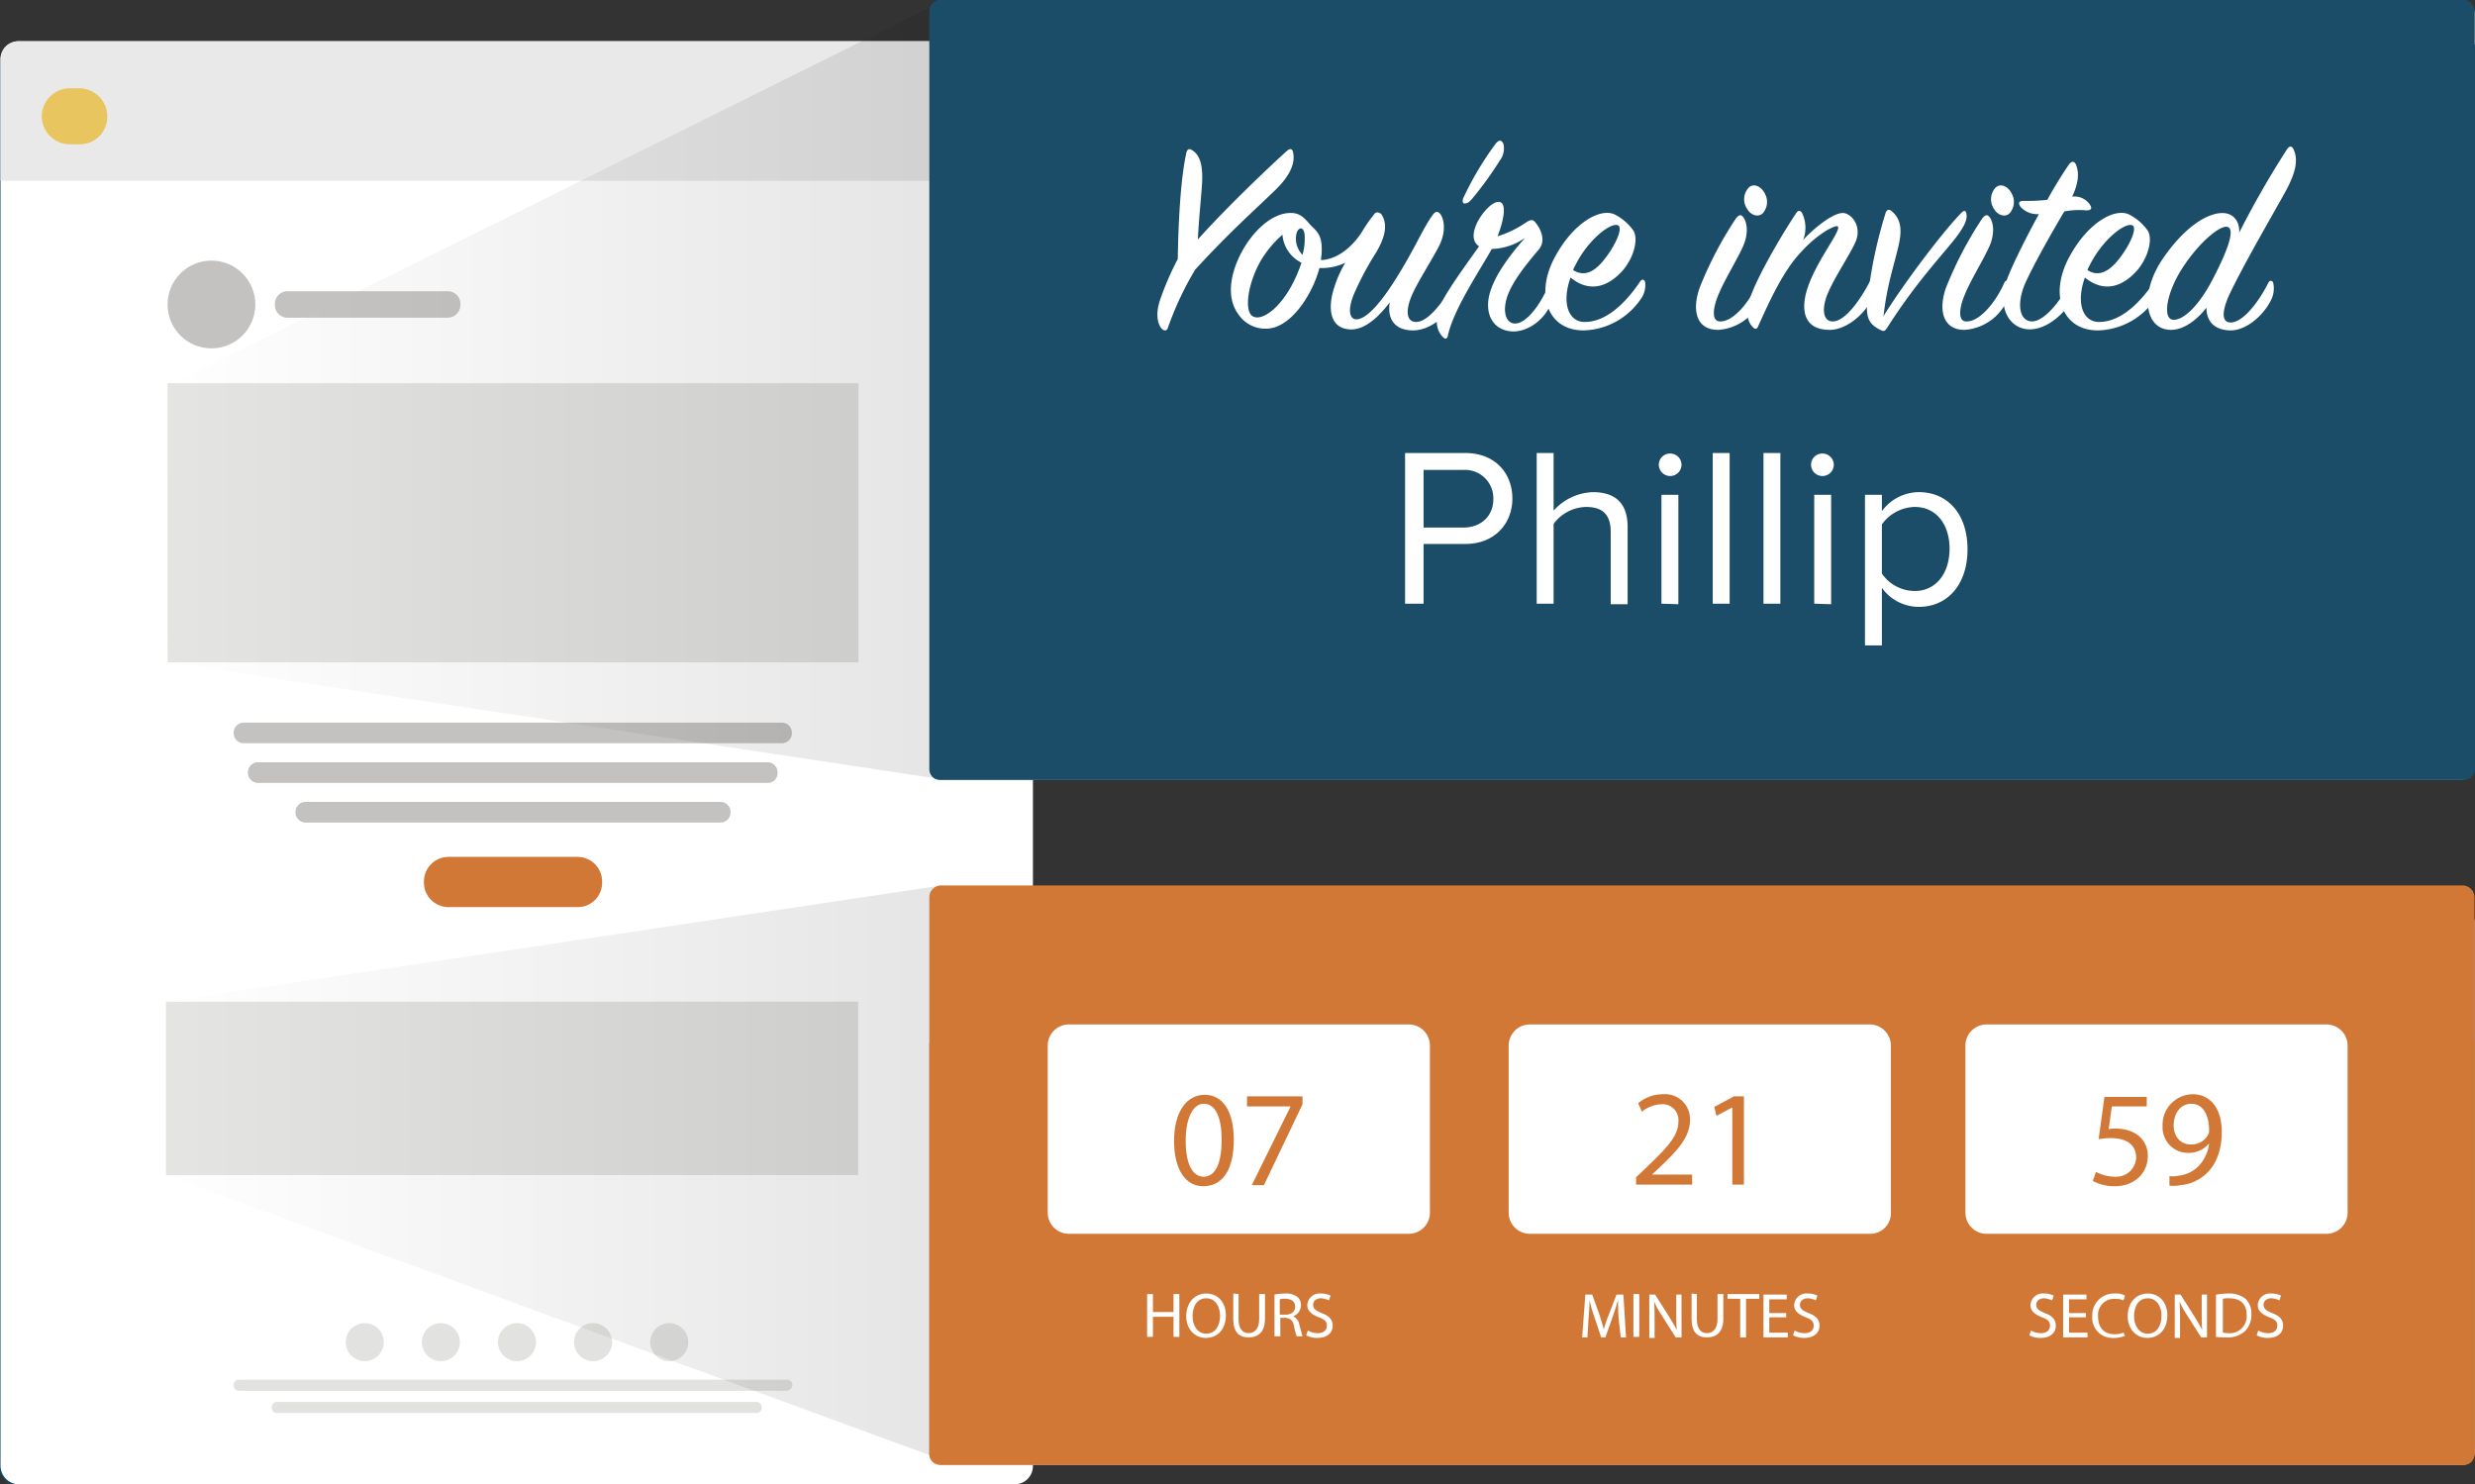 <?xml version="1.0" encoding="UTF-8"?>
<svg xmlns="http://www.w3.org/2000/svg" xmlns:xlink="http://www.w3.org/1999/xlink" viewBox="0 0 468.2 280.8">
  <rect x="0" y="0" width="468.2" height="280.8" fill="#333333" stroke="none"/>
  <defs>
    <style>.a{fill:#0d4c6b;}.b{fill:#fff;}.c{fill:#eae9e9;}.d{fill:#c3c2c1;}.e{fill:#e2e2e1;}.f{fill:#d27837;}.g{fill:#e9c55f;}.h,.i{isolation:isolate;opacity:0.1;}.h{fill:url(#a);}.i{fill:url(#b);}.j{fill:#1b4d68;}</style>
    <linearGradient id="a" x1="31.4" y1="737.69" x2="178.1" y2="737.69" gradientTransform="translate(0 -515.89)" gradientUnits="userSpaceOnUse">
      <stop offset="0" stop-color="#fff"></stop>
      <stop offset="1" stop-color="#010101"></stop>
    </linearGradient>
    <linearGradient id="b" x1="31.4" y1="589.84" x2="178.7" y2="589.84" xlink:href="#a"></linearGradient>
  </defs>
  <path class="a" d="M189,280.8H2.9A2.9,2.9,0,0,1,0,277.9V11.6A2.9,2.9,0,0,1,2.9,8.7H189a2.9,2.9,0,0,1,2.9,2.9V277.9A2.84,2.84,0,0,1,189,280.8Z"></path>
  <path class="b" d="M192,280.8H3.6a3.54,3.54,0,0,1-3.5-3.5V11.3A3.54,3.54,0,0,1,3.6,7.8H191.9a3.54,3.54,0,0,1,3.5,3.5v266A3.46,3.46,0,0,1,192,280.8Z"></path>
  <path class="c" d="M.1,34.2V10.9A3.35,3.35,0,0,1,3.6,7.8H191.9a3.35,3.35,0,0,1,3.5,3.1V34.2"></path>
  <circle class="d" cx="40" cy="57.6" r="8.3"></circle>
  <path class="d" d="M84.7,60.1H54.4A2.37,2.37,0,0,1,52,57.7v-.2a2.37,2.37,0,0,1,2.4-2.4H84.7a2.37,2.37,0,0,1,2.4,2.4v.2A2.43,2.43,0,0,1,84.7,60.1Z"></path>
  <rect class="e" x="31.7" y="72.5" width="130.7" height="52.8"></rect>
  <path class="d" d="M148,140.6H46.1a1.9,1.9,0,0,1-1.9-1.9v-.1a1.9,1.9,0,0,1,1.9-1.9H147.9a1.9,1.9,0,0,1,1.9,1.9v.1A1.88,1.88,0,0,1,148,140.6Z"></path>
  <path class="d" d="M145.2,148.1H48.8a1.9,1.9,0,0,1-1.9-1.9v-.1a1.9,1.9,0,0,1,1.9-1.9h96.4a1.9,1.9,0,0,1,1.9,1.9v.1A1.84,1.84,0,0,1,145.2,148.1Z"></path>
  <path class="d" d="M136.3,155.6H57.8a1.9,1.9,0,0,1-1.9-1.9v-.1a1.9,1.9,0,0,1,1.9-1.9h78.5a1.9,1.9,0,0,1,1.9,1.9v.1A1.9,1.9,0,0,1,136.3,155.6Z"></path>
  <circle class="e" cx="69" cy="253.9" r="3.6"></circle>
  <circle class="e" cx="83.4" cy="253.9" r="3.6"></circle>
  <circle class="e" cx="97.8" cy="253.9" r="3.6"></circle>
  <circle class="e" cx="112.2" cy="253.9" r="3.6"></circle>
  <circle class="e" cx="126.6" cy="253.9" r="3.6"></circle>
  <path class="e" d="M148.9,263.1H45.2a1,1,0,0,1-1-1V262a1,1,0,0,1,1-1H148.9a1,1,0,0,1,1,1v.1A1.17,1.17,0,0,1,148.9,263.1Z"></path>
  <path class="e" d="M143.1,267.3H52.4a1,1,0,0,1-1-1v-.1a1,1,0,0,1,1-1h90.7a1,1,0,0,1,1,1v.1A1,1,0,0,1,143.1,267.3Z"></path>
  <rect class="e" x="31.4" y="189.5" width="130.9" height="32.8"></rect>
  <rect class="e" x="123.5" y="189.5" width="38.8" height="32.8"></rect>
  <path class="f" d="M109.3,171.6H84.8a4.65,4.65,0,0,1-4.6-4.6v-.3a4.65,4.65,0,0,1,4.6-4.6h24.5a4.65,4.65,0,0,1,4.6,4.6v.3A4.59,4.59,0,0,1,109.3,171.6Z"></path>
  <path class="g" d="M15,27.3H13.2A5.34,5.34,0,0,1,7.9,22h0a5.34,5.34,0,0,1,5.3-5.3H15A5.34,5.34,0,0,1,20.3,22h0A5.21,5.21,0,0,1,15,27.3Z"></path>
  <path class="b" d="M121.6,169.3v-1a9.77,9.77,0,0,0,1.4-1.1,2.46,2.46,0,0,0,.9-1.5.47.47,0,0,0-.5-.5c-.4,0-.6.3-.6.8h-1.3a1.81,1.81,0,0,1,1.9-2,1.62,1.62,0,0,1,1.8,1.5c0,.8-.5,1.6-1.7,2.7h1.8v1.1Z"></path>
  <polygon class="h" points="31.4 189.5 178.1 167.5 178.1 276.1 31.4 222.3 31.4 189.5"></polygon>
  <polygon class="i" points="31.4 73.2 177.9 0.4 178.7 147.5 31.7 125.3 31.4 73.2"></polygon>
  <path class="b" d="M465.9,277.1H178.1a2.22,2.22,0,0,1-2.2-2.2V174.4a2.22,2.22,0,0,1,2.2-2.2H465.9a2.22,2.22,0,0,1,2.2,2.2V274.9A2.22,2.22,0,0,1,465.9,277.1Z"></path>
  <path class="f" d="M465.8,277.1H178.1a2.26,2.26,0,0,1-2.3-2.3v-105a2.26,2.26,0,0,1,2.3-2.3H465.8a2.26,2.26,0,0,1,2.3,2.3V274.9A2.24,2.24,0,0,1,465.8,277.1Z"></path>
  <path class="f" d="M466.2,277.1H177.8a2,2,0,0,1-2-2V197.3H468.1v77.8A1.92,1.92,0,0,1,466.2,277.1Z"></path>
  <path class="b" d="M266.5,233.4H202.2a4,4,0,0,1-4-4V197.8a4,4,0,0,1,4-4h64.3a4,4,0,0,1,4,4v31.6A4,4,0,0,1,266.5,233.4Z"></path>
  <path class="b" d="M353.7,233.4H289.4a4,4,0,0,1-4-4V197.8a4,4,0,0,1,4-4h64.3a4,4,0,0,1,4,4v31.6A3.89,3.89,0,0,1,353.7,233.4Z"></path>
  <path class="b" d="M440.1,233.4H375.8a4,4,0,0,1-4-4V197.8a4,4,0,0,1,4-4h64.3a4,4,0,0,1,4,4v31.6A4,4,0,0,1,440.1,233.4Z"></path>
  <path class="b" d="M218.1,244.8v3.4H222v-3.4h1.1v8.1H222v-3.8h-3.9v3.8H217v-8.1Z"></path>
  <path class="b" d="M231.9,248.8c0,2.8-1.7,4.3-3.8,4.3s-3.7-1.7-3.7-4.1c0-2.6,1.6-4.3,3.8-4.3S231.9,246.4,231.9,248.8Zm-6.3.2c0,1.7.9,3.3,2.6,3.3s2.6-1.5,2.6-3.4c0-1.6-.8-3.3-2.6-3.3S225.6,247.2,225.6,249Z"></path>
  <path class="b" d="M234.3,244.8v4.8c0,1.8.8,2.6,1.9,2.6s2-.8,2-2.6v-4.8h1.1v4.7c0,2.5-1.3,3.5-3.1,3.5s-2.9-1-2.9-3.5v-4.8l1,.1Z"></path>
  <path class="b" d="M241.1,244.9a11.24,11.24,0,0,1,2-.2,3.44,3.44,0,0,1,2.4.7,2,2,0,0,1,.6,1.5,2.19,2.19,0,0,1-1.5,2.1h0a2.07,2.07,0,0,1,1.2,1.6c.3,1.1.5,1.9.6,2.2h-1.1a10.94,10.94,0,0,1-.5-1.9c-.2-1.1-.7-1.5-1.6-1.6h-1v3.5h-1.1Zm1,3.8h1.1c1.1,0,1.8-.6,1.8-1.5,0-1.1-.8-1.5-1.9-1.5a2.24,2.24,0,0,0-1,.1Z"></path>
  <path class="b" d="M247.4,251.7a3.83,3.83,0,0,0,1.9.5c1.1,0,1.7-.6,1.7-1.4s-.4-1.2-1.5-1.6c-1.3-.5-2.2-1.2-2.2-2.3a2.33,2.33,0,0,1,2.6-2.2,4,4,0,0,1,1.8.4l-.3.9a3.94,3.94,0,0,0-1.5-.4c-1.1,0-1.5.7-1.5,1.2,0,.8.5,1.1,1.6,1.6,1.4.5,2.1,1.2,2.1,2.4s-.9,2.3-2.9,2.3a4.34,4.34,0,0,1-2.1-.5Z"></path>
  <path class="b" d="M306.2,249.4c-.1-1.1-.1-2.5-.1-3.5h0c-.3,1-.6,2-1,3.1l-1.4,4h-.8l-1.3-3.9a22.27,22.27,0,0,1-.9-3.2h0c0,1-.1,2.4-.2,3.6l-.2,3.5h-1l.6-8.1h1.3l1.4,3.9c.3,1,.6,1.9.8,2.7h0a21.27,21.27,0,0,1,.9-2.7l1.5-3.9h1.3l.5,8.1h-1Z"></path>
  <path class="b" d="M310.1,244.8v8.1H309v-8.1Z"></path>
  <path class="b" d="M312,253v-8.1h1.1l2.6,4.1c.6,1,1.1,1.8,1.5,2.6h0c-.1-1.1-.1-2.1-.1-3.3v-3.4h1V253H317l-2.6-4.1a18.21,18.21,0,0,1-1.5-2.7h0c.1,1,.1,2,.1,3.4v3.5h-1Z"></path>
  <path class="b" d="M321,244.8v4.8c0,1.8.8,2.6,1.9,2.6s2-.8,2-2.6v-4.8H326v4.7c0,2.5-1.3,3.5-3.1,3.5s-2.9-1-2.9-3.5v-4.8l1,.1Z"></path>
  <path class="b" d="M329.3,245.7h-2.5v-.9h6v.9h-2.5V253h-1.1v-7.3Z"></path>
  <path class="b" d="M337.9,249.2h-3.2v2.9h3.5v.9h-4.6v-8.1H338v.9h-3.3v2.6h3.2Z"></path>
  <path class="b" d="M339.5,251.7a3.83,3.83,0,0,0,1.9.5c1.1,0,1.7-.6,1.7-1.4s-.4-1.2-1.5-1.6c-1.3-.5-2.2-1.2-2.2-2.3a2.33,2.33,0,0,1,2.6-2.2,4,4,0,0,1,1.8.4l-.3.9a3.94,3.94,0,0,0-1.5-.4c-1.1,0-1.5.7-1.5,1.2,0,.8.5,1.1,1.6,1.6,1.4.5,2.1,1.2,2.1,2.4s-.9,2.3-2.9,2.3a4.34,4.34,0,0,1-2.1-.5Z"></path>
  <path class="b" d="M384.2,251.7a3.83,3.83,0,0,0,1.9.5c1.1,0,1.7-.6,1.7-1.4s-.4-1.2-1.5-1.6c-1.3-.5-2.2-1.2-2.2-2.3a2.33,2.33,0,0,1,2.6-2.2,4,4,0,0,1,1.8.4l-.3.9a3.94,3.94,0,0,0-1.5-.4c-1.1,0-1.5.7-1.5,1.2,0,.8.5,1.1,1.6,1.6,1.4.5,2.1,1.2,2.1,2.4s-.9,2.3-2.9,2.3a4.34,4.34,0,0,1-2.1-.5Z"></path>
  <path class="b" d="M394.6,249.2h-3.2v2.9h3.5v.9h-4.6v-8.1h4.4v.9h-3.3v2.6h3.2Z"></path>
  <path class="b" d="M402,252.7a5.35,5.35,0,0,1-2.2.4,3.81,3.81,0,0,1-4-4.1,4.09,4.09,0,0,1,4.3-4.3,3.28,3.28,0,0,1,1.9.4l-.3.9a3.81,3.81,0,0,0-1.6-.3,3.05,3.05,0,0,0-3.2,3.4c0,2,1.1,3.3,3.1,3.3a4.31,4.31,0,0,0,1.7-.3Z"></path>
  <path class="b" d="M410,248.8c0,2.8-1.7,4.3-3.8,4.3s-3.7-1.7-3.7-4.1c0-2.6,1.6-4.3,3.8-4.3S410,246.4,410,248.8Zm-6.3.2c0,1.7.9,3.3,2.6,3.3s2.6-1.5,2.6-3.4c0-1.6-.8-3.3-2.6-3.3S403.7,247.2,403.7,249Z"></path>
  <path class="b" d="M411.4,253v-8.1h1.1l2.6,4.1c.6,1,1.1,1.8,1.5,2.6h0c-.1-1.1-.1-2.1-.1-3.3v-3.4h1V253h-1.1l-2.6-4.1a18.21,18.21,0,0,1-1.5-2.7h0c.1,1,.1,2,.1,3.4v3.5h-1Z"></path>
  <path class="b" d="M419.3,244.9a13.79,13.79,0,0,1,2.2-.2,5,5,0,0,1,3.3,1,3.84,3.84,0,0,1,1.1,2.9,4.38,4.38,0,0,1-1.2,3.2,4.89,4.89,0,0,1-3.6,1.2,10.89,10.89,0,0,1-1.9-.1v-8Zm1.1,7.2c.3,0,.7.1,1.1.1a3.21,3.21,0,0,0,3.5-3.5c0-1.9-1.1-3.1-3.3-3.1a3.78,3.78,0,0,0-1.2.1v6.4Z"></path>
  <path class="b" d="M427.2,251.7a3.83,3.83,0,0,0,1.9.5c1.1,0,1.7-.6,1.7-1.4s-.4-1.2-1.5-1.6c-1.3-.5-2.2-1.2-2.2-2.3a2.33,2.33,0,0,1,2.6-2.2,4,4,0,0,1,1.8.4l-.3.9a3.94,3.94,0,0,0-1.5-.4c-1.1,0-1.5.7-1.5,1.2,0,.8.5,1.1,1.6,1.6,1.4.5,2.1,1.2,2.1,2.4s-.9,2.3-2.9,2.3a4.34,4.34,0,0,1-2.1-.5Z"></path>
  <path class="f" d="M309.5,224.1v-1.4l1.8-1.7c4.3-4.1,6.2-6.2,6.2-8.8a3,3,0,0,0-3.3-3.3,6.23,6.23,0,0,0-3.6,1.4l-.7-1.6a7.27,7.27,0,0,1,4.7-1.7,4.71,4.71,0,0,1,5.1,4.9c0,3.1-2.2,5.6-5.8,9l-1.3,1.2v.1h7.5v1.9Z"></path>
  <path class="f" d="M327.7,209.5h0l-3,1.6-.4-1.7,3.7-2h1.9v16.7h-2.2Z"></path>
  <path class="f" d="M233.4,215.6c0,5.7-2.1,8.8-5.8,8.8-3.3,0-5.5-3.1-5.5-8.6s2.4-8.7,5.8-8.7S233.4,210.2,233.4,215.6Zm-9.1.2c0,4.4,1.3,6.8,3.4,6.8,2.3,0,3.4-2.7,3.4-7,0-4.1-1.1-6.8-3.4-6.8C225.8,208.8,224.3,211.3,224.3,215.8Z"></path>
  <path class="f" d="M246.4,207.4v1.5l-7.3,15.3h-2.3l7.3-14.8v-.1h-8.2v-1.9Z"></path>
  <path class="f" d="M405.9,209.3h-6.4l-.6,4.3a5.31,5.31,0,0,1,1.4-.1,7.13,7.13,0,0,1,3.6.9,4.76,4.76,0,0,1,2.4,4.3c0,3.3-2.6,5.7-6.2,5.7a8.6,8.6,0,0,1-4.2-1l.6-1.7a7.85,7.85,0,0,0,3.6.9,3.75,3.75,0,0,0,4-3.6c0-2.2-1.5-3.7-4.8-3.7a13,13,0,0,0-2.3.2l1.1-8h8v1.8Z"></path>
  <path class="f" d="M410.4,222.5a5.74,5.74,0,0,0,1.8-.1,6.3,6.3,0,0,0,3.5-1.6,7.39,7.39,0,0,0,2.2-4.5h0a5,5,0,0,1-3.9,1.8,4.83,4.83,0,0,1-4.9-5.1,5.77,5.77,0,0,1,5.7-6c3.4,0,5.5,2.8,5.5,7.1,0,3.7-1.2,6.3-2.9,7.9a8.19,8.19,0,0,1-4.9,2.2,7.74,7.74,0,0,1-2.1.1v-1.8Zm.8-9.6c0,2.1,1.3,3.6,3.2,3.6a3.63,3.63,0,0,0,3.3-1.8,1.88,1.88,0,0,0,.2-.8c0-2.9-1.1-5.1-3.4-5.1C412.6,208.8,411.2,210.5,411.2,212.9Z"></path>
  <path class="b" d="M465.3,147.5H178.7a2.61,2.61,0,0,1-2.8-2.4V2.4A2.6,2.6,0,0,1,178.7,0H465.3a2.61,2.61,0,0,1,2.8,2.4V145A2.62,2.62,0,0,1,465.3,147.5Z"></path>
  <path class="j" d="M466,147.5H178a2.11,2.11,0,0,1-2.2-1.9V1.9A2.11,2.11,0,0,1,178,0H465.9a2.11,2.11,0,0,1,2.2,1.9V145.6A2,2,0,0,1,466,147.5Z"></path>
  <path class="j" d="M466.3,147.5H177.7a1.79,1.79,0,0,1-1.8-1.8V8.4H468.2V145.7A2,2,0,0,1,466.3,147.5Z"></path>
  <path class="b" d="M265.8,114.2V85.7h11.4c5.7,0,8.9,3.9,8.9,8.6s-3.3,8.6-8.9,8.6h-7.9v11.3Zm11-25.3h-7.5V99.8h7.5c3.4,0,5.7-2.2,5.7-5.4A5.36,5.36,0,0,0,276.8,88.9Z"></path>
  <path class="b" d="M304.7,114.2V100.6c0-3.6-1.9-4.7-4.7-4.7a7.88,7.88,0,0,0-6.1,3.2v15.1h-3.2V85.7h3.2V96.6a10.43,10.43,0,0,1,7.4-3.5c4.3,0,6.6,2.1,6.6,6.6v14.6h-3.2v-.1Z"></path>
  <path class="b" d="M313.8,87.9a2.11,2.11,0,0,1,2.1-2.1,2.14,2.14,0,0,1,2.2,2.1,2.15,2.15,0,1,1-4.3,0Zm.5,26.3V93.6h3.2v20.7l-3.2-.1Z"></path>
  <path class="b" d="M324,114.2V85.7h3.2v28.5Z"></path>
  <path class="b" d="M333.6,114.2V85.7h3.2v28.5Z"></path>
  <path class="b" d="M342.6,87.9a2.11,2.11,0,0,1,2.1-2.1,2.14,2.14,0,0,1,2.2,2.1,2.15,2.15,0,1,1-4.3,0Zm.6,26.3V93.6h3.2v20.7l-3.2-.1Z"></path>
  <path class="b" d="M356,122.1h-3.2V93.6H356v3.1a8.7,8.7,0,0,1,7-3.6c5.4,0,9.2,4.1,9.2,10.8s-3.8,10.9-9.2,10.9a8.58,8.58,0,0,1-7-3.6Zm6.2-26.2a7.88,7.88,0,0,0-6.2,3.3v9.3a7.58,7.58,0,0,0,6.2,3.3c4.1,0,6.6-3.4,6.6-8S366.3,95.9,362.2,95.9Z"></path>
  <path class="b" d="M220.9,62.1c-.2.5-.6.5-1,.2-.8-.7-1.4-2.6-.5-5.4a54.65,54.65,0,0,1,3.4-7.9c.1-6.6.5-14.9,1.6-20,.2-.9.6-.9,1.1-.6,1.3.8,2.1,2.4,1.9,6.3-.2,3-.6,6.6-.8,10.6,5-5.6,12.7-13,16.9-16.8.6-.5,1-.3,1.1.3.4,1.6-.1,4-3.3,7.1-3.9,3.8-8.6,7.9-15.2,15.1A59.57,59.57,0,0,0,220.9,62.1Z"></path>
  <path class="b" d="M267.3,62.5c-3.5,0-4.9-2.2-4.4-5.3-1.9,2.5-4.7,5.4-7.7,5.1-3.8-.3-4-4.3-2.8-7.9a20.73,20.73,0,0,1,2.1-4.7,10.27,10.27,0,0,1-4.9,1c-1.2,4.5-4.5,9.9-8.4,11.2a6.12,6.12,0,0,1-6.9-2.4c-2.4-3.2-1.6-7.9.8-12.2,2.1-3.7,5.4-6.8,8.7-7,1.6-.1,2.5.4,3.7,1.8,1.3,1.6,2.8,1.9,2.5,6,0,.3-.1.6-.1,1.1,3.1-.1,6.1-2.6,7.9-5.6a27.3,27.3,0,0,1,2.1-3c.4-.6.9-.5,1.4-.1,1.2,1.8.9,4.1-1,7.3a56.9,56.9,0,0,0-4.2,7.9c-1.1,2.7-.9,4.5.3,4.7,2.1.2,5.1-3.5,8-8.2,3.4-5.5,4.9-9.2,6.6-11.5.5-.7.9-.8,1.4-.3.8,1,1.2,3.3-.1,6-1.2,2.4-3.8,6.4-5.1,9.2-1.4,3.1-1.2,5.4.8,5.3,2.2-.1,5-3.7,7.1-7.5.3-.5.7-.5,1-.1a4.11,4.11,0,0,1-.5,3.4C273.8,59.8,270.5,62.5,267.3,62.5ZM242.6,44.4a20.08,20.08,0,0,0-4.2,5.1c-2.3,4.1-3,9-1.6,10.2s4.8-.7,7.5-5.6a26.57,26.57,0,0,0,1.9-4.4A6.51,6.51,0,0,1,242.6,44.4Zm2.6.1a4.32,4.32,0,0,0,1.2,3.7,11.31,11.31,0,0,0,.4-3.8C246.6,42.6,245.4,43,245.2,44.5Z"></path>
  <path class="b" d="M277,38.5c-.3-.1-.4-.4-.2-1A59.55,59.55,0,0,1,283,27.1c.7-.8,1.1-.5,1.4.1a3.77,3.77,0,0,1-.7,3.2,64.82,64.82,0,0,1-5.3,7.3C277.8,38.4,277.4,38.5,277,38.5Z"></path>
  <path class="b" d="M288.8,42c.7-.4,1.1-.5,1.5-.1,1,1.1,2.3,3.5.8,5.3-2.4,2.8-5.1,6.2-6,9s-.2,4.9,1.4,5c2.1.1,4.7-3.2,6.4-7.1.2-.4.5-.5.8-.1a4.7,4.7,0,0,1-.3,3.4c-1.2,3.1-4.4,5.4-7.3,5.3-3.9-.2-5.5-3.7-4.1-7.8,1.2-3.6,4.3-7.4,6.5-9.9a11.63,11.63,0,0,1-6.3,2.1c-2.1,3.8-7.3,11.5-8.3,16.4-.1.5-.4.8-.9.3-1.6-1.6-1.6-4.1-.1-6.9,1.2-2.4,4.9-7.5,6.9-10.3-3.1-2,1.6-8.4,3.6-8.4,1.7-.1,1.2,3.1-.1,6.5A19.76,19.76,0,0,0,288.8,42Z"></path>
  <path class="b" d="M299.5,60.9c4.5.2,8.4-4.1,10.8-7.7.3-.4.7-.4.9.1a4.49,4.49,0,0,1-.9,3.4,13.5,13.5,0,0,1-10.6,5.8c-6.9.1-9.3-6.7-5.7-13.6s9-9.8,11.7-8.2a9.68,9.68,0,0,1,3.2,2.8c1,1.3.5,4.6-1.7,7.4-2.7,3.2-6.3,4.7-10.1,1.6C295.4,57.3,296.7,60.7,299.5,60.9ZM304,48.4c1.7-2.3,2.9-5.1,2.2-5.7-1.1-.9-5.6,2.3-8.2,7.5a3.55,3.55,0,0,0-.4.9C300.3,52.8,302.5,50.5,304,48.4Z"></path>
  <path class="b" d="M321.5,54.5a71.12,71.12,0,0,1,6.9-13.2c.5-.6.9-.8,1.3-.3.8.9,1.2,3.2-.1,5.9-1.1,2.4-3.4,6.1-4.5,8.8-1.3,3.1-1.2,5.3.5,5.1,2.4-.1,5.4-3.7,7-7.4.3-.5.7-.4.9,0a3.91,3.91,0,0,1-.4,3.4,9.52,9.52,0,0,1-8.1,5.6C321,62.4,320,58.9,321.5,54.5Zm12-14.2c-.7.8-2.2.6-3-.8a3.24,3.24,0,0,1,.3-4c.9-.9,2.4-.3,3.1,1.2A3.22,3.22,0,0,1,333.5,40.3Z"></path>
  <path class="b" d="M348.8,40.3c1.8.3,3.5,2.9,2.1,5.7-1.1,2.4-3.8,6.4-5,9.2-1.4,3.1-1.1,5.7.9,5.6,2.2-.1,4.9-3.7,6.9-7.5.3-.5.6-.5.9-.1.4.6.3,1.8-.5,3.4-1.5,3-4.9,5.8-8,5.8-4.6,0-5.7-3.4-4.1-8.1,1.8-5.3,6.6-11,5.6-11.5-.5-.2-3.7,1.3-7.1,5.1-3.2,3.5-5.6,8.7-7.9,13.8-.2.5-.5.7-1,.2-1.1-1.1-1.4-2.9-.5-5.6,1.1-3.4,5.3-10.9,8.7-16,.4-.6.8-.5,1.1,0a6.36,6.36,0,0,1,.2,5.1C343.3,43,347,40.1,348.8,40.3Z"></path>
  <path class="b" d="M371,40.3c.6-.6.9-.5,1,.2.2,1.1-.5,2.5-2.2,4.7-2.7,3.4-7.6,8.6-12.8,16.8-.3.4-.5.8-1.1.5-2.1-1-2.9-2.1-2.7-5a85.85,85.85,0,0,1,3.5-17.2c.2-.6.6-.8,1.1-.4,1.8,1.5,2.1,3.5,1.3,6.8-1,4.2-2.1,7.2-2.8,13.1C360.1,53.7,367.3,44.1,371,40.3Z"></path>
  <path class="b" d="M368.1,54.5A71.12,71.12,0,0,1,375,41.3c.5-.6.9-.8,1.3-.3.8.9,1.2,3.2-.1,5.9-1.1,2.4-3.4,6.1-4.5,8.8-1.3,3.1-1.2,5.3.5,5.1,2.4-.1,5.4-3.7,7-7.4.3-.5.7-.4.9,0a3.91,3.91,0,0,1-.4,3.4,9.52,9.52,0,0,1-8.1,5.6C367.7,62.4,366.6,58.9,368.1,54.5Zm12.1-14.2c-.7.8-2.2.6-3-.8a3.24,3.24,0,0,1,.3-4c.9-.9,2.4-.3,3.1,1.2A3.22,3.22,0,0,1,380.2,40.3Z"></path>
  <path class="b" d="M382.2,39.1c-.5-.8-.2-1.1.6-1.1a33.89,33.89,0,0,0,4.5-.2,77.25,77.25,0,0,1,4.1-6.7c.5-.7,1-.6,1.3,0,.6,1.5.6,3.3-.7,6.1a3.47,3.47,0,0,1,3.4,1.6c.4.6.2,1-.7,1a15,15,0,0,0-4.2.2c-2.1,3.6-5.2,8.9-7.3,13.4-1.8,4-1.2,7.3,1.1,7.4s5.5-3.7,7.5-7.8c.3-.6.9-.8,1.1,0s0,1.8-.5,3.1c-.7,1.6-4.3,6.3-8.6,6.2-3.6-.1-6.4-4.1-3.8-10.3,1.1-2.7,3.4-7.3,5.7-11.5A4.25,4.25,0,0,1,382.2,39.1Z"></path>
  <path class="b" d="M396.8,60.9c4.5.2,8.4-4.1,10.8-7.7.3-.4.7-.4.9.1a4.49,4.49,0,0,1-.9,3.4A13.5,13.5,0,0,1,397,62.5c-6.9.1-9.3-6.7-5.7-13.6s9-9.8,11.7-8.2a9.68,9.68,0,0,1,3.2,2.8c1,1.3.5,4.6-1.7,7.4-2.7,3.2-6.3,4.7-10.1,1.6C392.7,57.3,394,60.7,396.8,60.9Zm4.5-12.5c1.7-2.3,2.9-5.1,2.2-5.7-1.1-.9-5.6,2.3-8.2,7.5a3.55,3.55,0,0,0-.4.9C397.5,52.8,399.8,50.5,401.3,48.4Z"></path>
  <path class="b" d="M422.1,61c2.2-.1,5.1-3.7,7-7.5.3-.5.6-.5.9-.1a4.9,4.9,0,0,1-.4,3.4c-1.5,3-4.8,5.8-7.8,5.7s-4.4-1.8-4.4-4.3c-1.7,2.2-4.2,4.2-6.7,4.2-5,0-6-6.9-1.6-13.4,4.3-6.3,8.6-8.7,11.3-8.7,2.2,0,3.3,1.7,3.2,3.7a176,176,0,0,1,9-15.7c.5-.8,1-.7,1.3,0,.8,1.8.6,4.1-1.7,8.2-2.6,4.7-7.8,13.6-10.5,19.3C420.3,58.9,420.2,61.1,422.1,61Zm-9.5-9.9c-2.9,4.7-3.5,9.4-1.4,9.4s5.1-3.1,7.6-8.1c3.1-6,4-9.4,2.4-9.5S415.6,46.3,412.6,51.1Z"></path>
</svg>
